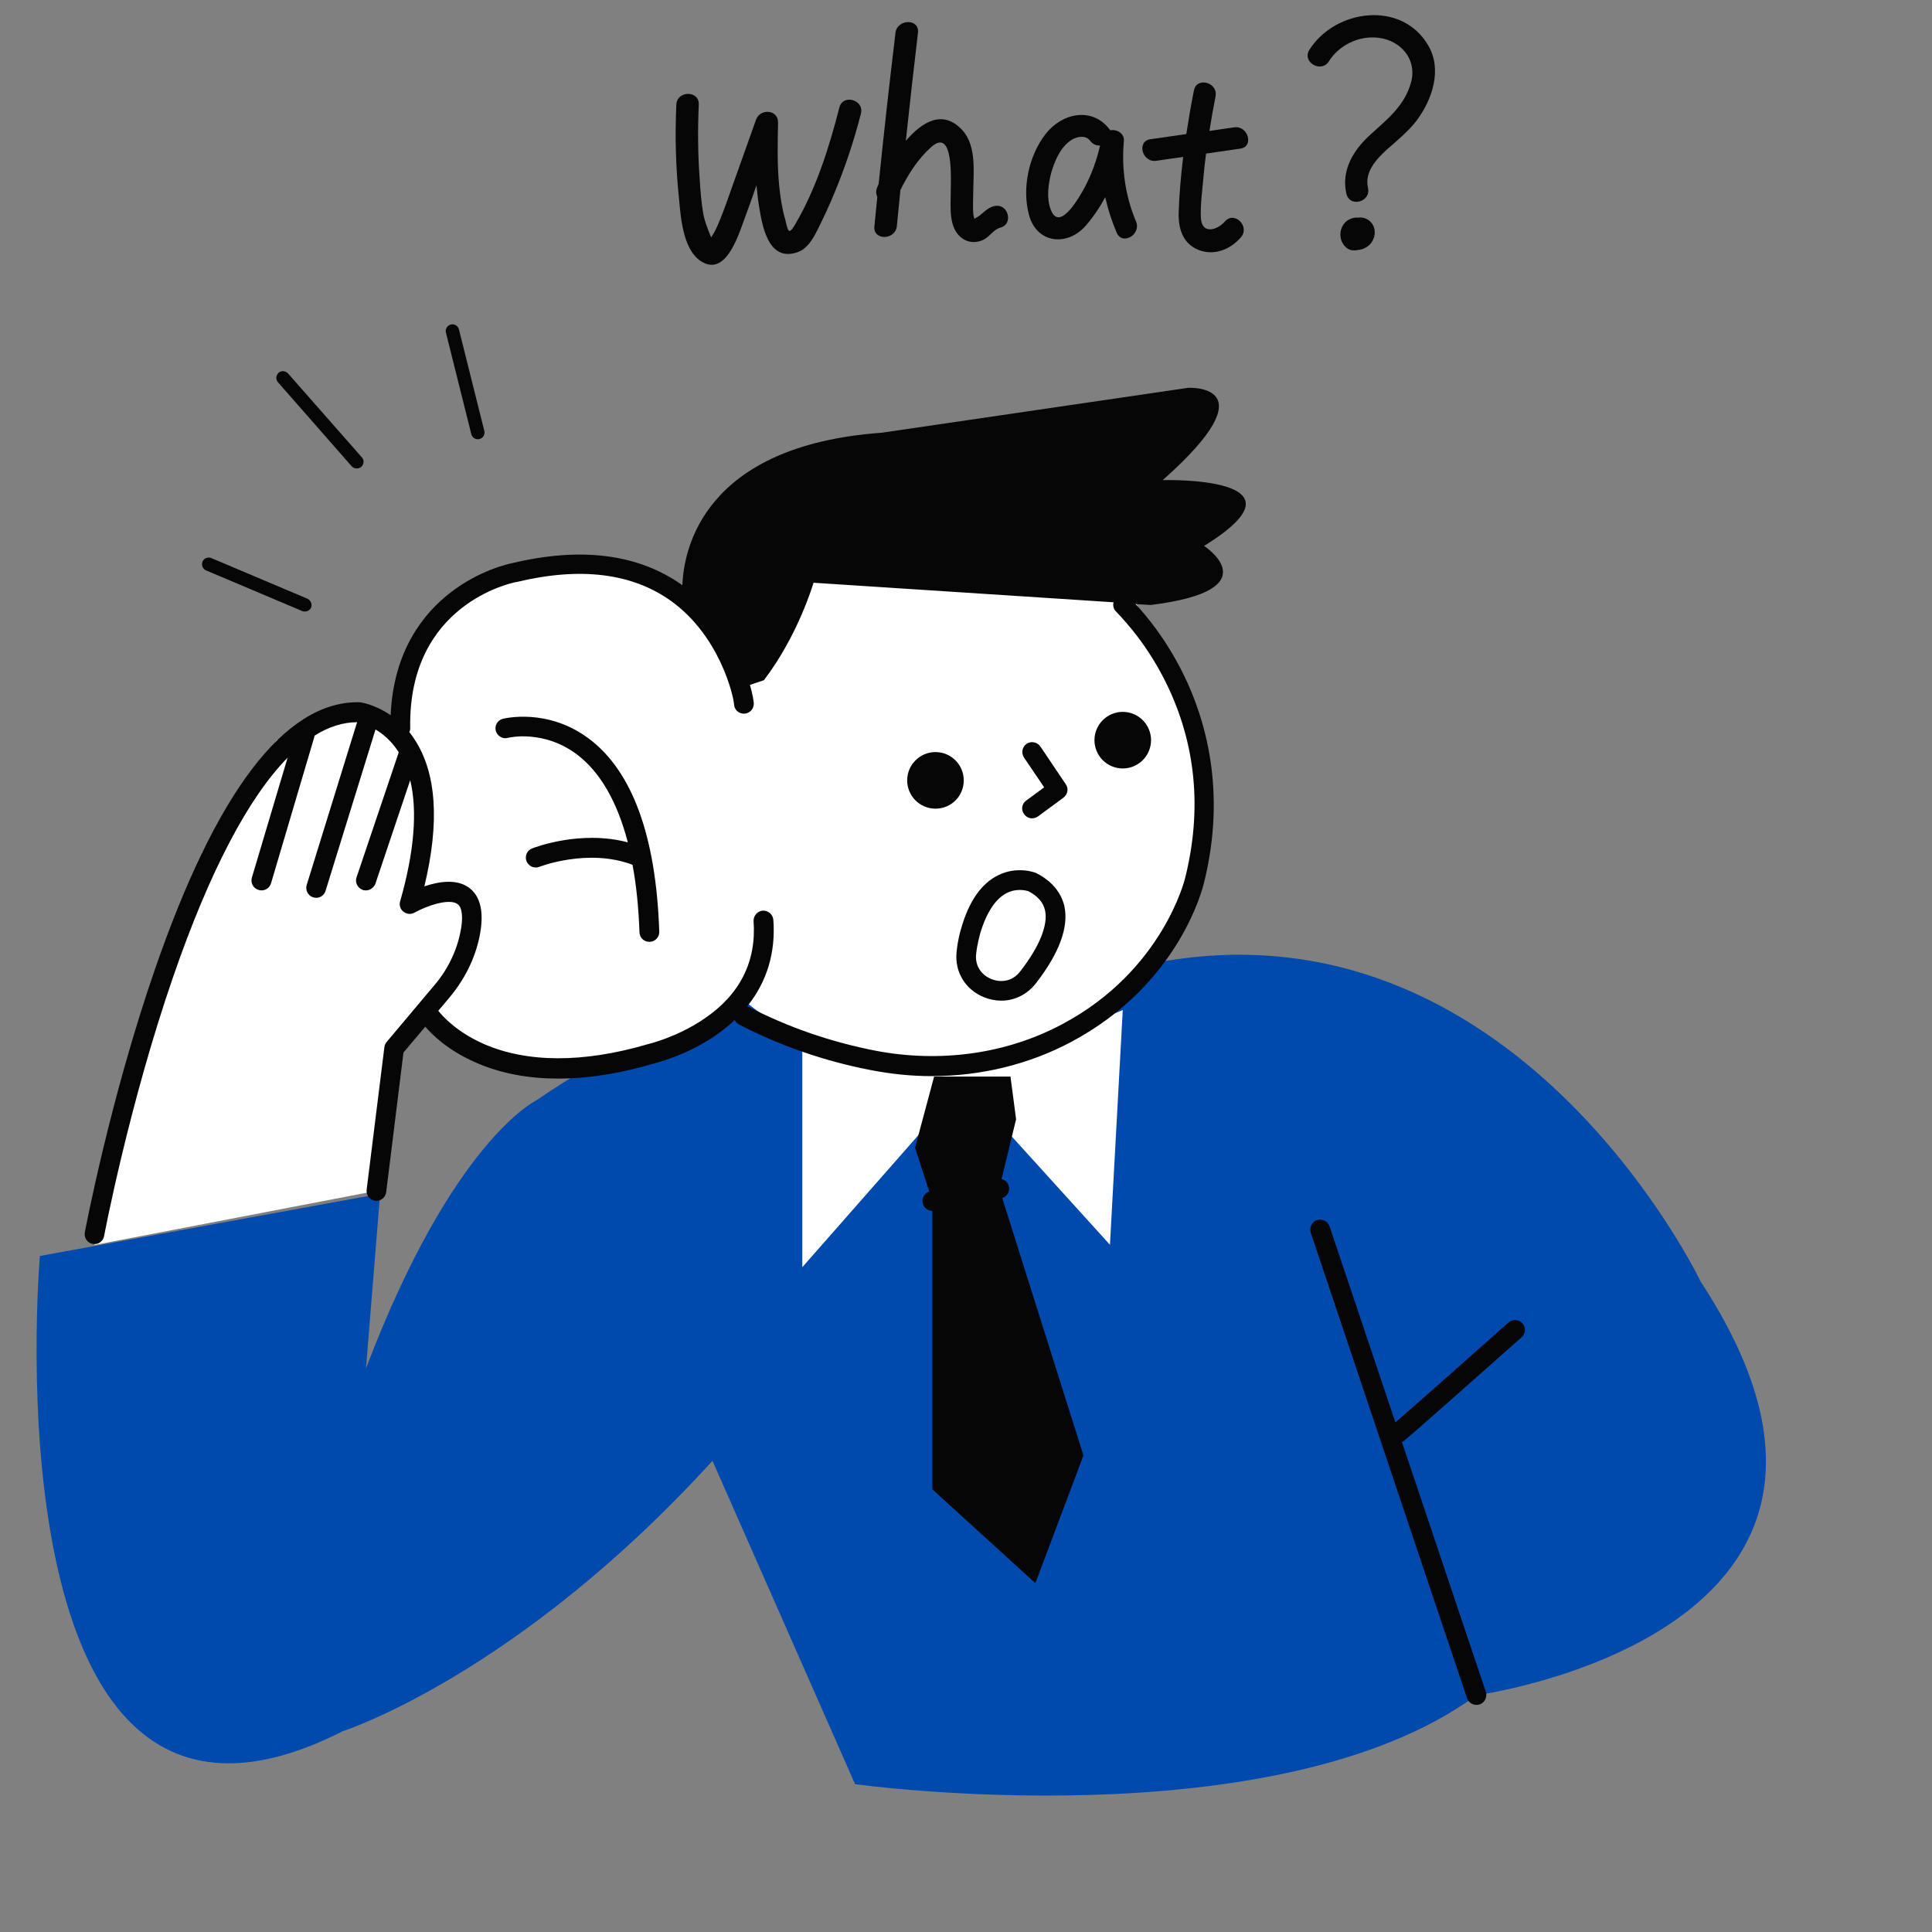 <svg xmlns="http://www.w3.org/2000/svg" xmlns:xlink="http://www.w3.org/1999/xlink" width="500" zoomAndPan="magnify" viewBox="0 0 375 375" height="500" preserveAspectRatio="xMidYMid meet" version="1.0"><rect x="0" y="0" width="375" height="375" fill="#808080" stroke="none"/><path fill="#004aad" d="M 73.781 231.715 L 7.746 243.785 C 7.746 243.785 -3.371 371.543 66.547 336.02 C 66.547 336.02 100.371 325.164 138.293 283.539 L 165.969 346.305 C 165.969 346.305 247.566 357.637 286.578 329.043 C 286.578 329.043 374.844 317.059 330.121 248.801 C 330.121 248.801 294.031 173.086 223.418 187.035 C 223.418 187.035 161.699 174.09 104.031 213.625 C 104.031 213.625 87.816 221.383 71.035 265.625 " fill-opacity="1" fill-rule="nonzero"/><path fill="#ffffff" d="M 225.816 128.062 L 217.969 111.805 C 218.059 110.582 153.895 104.438 153.895 104.438 L 138.336 117.426 L 124.516 110.93 L 104.031 110.32 L 87.512 117.426 L 78.312 133.641 L 77.703 141.355 L 79.926 145.758 L 69.508 138.172 L 53.73 143.664 L 39.258 165.461 L 18.336 241.652 L 73.039 231.145 L 76.484 203.469 L 89.082 188.867 L 91.566 178.754 L 89.211 172.695 L 90.258 172.348 L 92.742 178.754 L 90.258 188.867 L 83.195 197.016 L 92.742 204.297 L 111.004 206.957 L 128.613 204.516 L 143.828 193.793 L 151.934 199.98 L 155.727 201.07 L 155.727 245.965 L 187.066 210.312 L 215.441 241.609 L 217.926 196.059 L 196.176 204.82 L 212.434 197.191 L 227.168 181.543 L 233.707 164.5 L 233.707 147.285 Z M 81.801 149.508 L 82.805 151.469 L 83.195 164.543 L 80.754 175.051 L 79.449 175.484 Z M 81.801 149.508 " fill-opacity="1" fill-rule="nonzero"/><path fill="#070606" d="M 59.66 116.207 L 41.004 108.316 C 40.348 108.055 39.566 108.359 39.305 109.012 C 39.043 109.668 39.348 110.453 40 110.715 L 58.656 118.602 C 58.832 118.691 59.004 118.691 59.18 118.691 C 59.703 118.691 60.184 118.383 60.398 117.906 C 60.617 117.25 60.312 116.512 59.66 116.207 Z M 59.66 116.207 " fill-opacity="1" fill-rule="nonzero"/><path fill="#070606" d="M 55.91 72.488 C 55.43 71.965 54.602 71.875 54.078 72.355 C 53.555 72.836 53.469 73.664 53.949 74.188 L 68.246 90.488 C 68.508 90.793 68.855 90.926 69.25 90.926 C 69.555 90.926 69.859 90.836 70.121 90.621 C 70.645 90.141 70.73 89.312 70.25 88.789 Z M 55.91 72.488 " fill-opacity="1" fill-rule="nonzero"/><path fill="#070606" d="M 94.008 83.645 L 89.082 63.945 C 88.906 63.246 88.207 62.809 87.512 62.984 C 86.812 63.16 86.379 63.855 86.551 64.555 L 91.477 84.254 C 91.609 84.867 92.176 85.258 92.742 85.258 C 92.828 85.258 92.961 85.258 93.047 85.215 C 93.746 85.082 94.18 84.344 94.008 83.645 Z M 94.008 83.645 " fill-opacity="1" fill-rule="nonzero"/><path fill="#070606" d="M 177.609 222.777 L 180.965 233.109 L 180.965 289.074 L 200.969 307.293 L 210.297 282.492 L 193.953 230.711 L 197.223 217.242 L 196.133 208.961 L 181.312 208.961 Z M 177.609 222.777 " fill-opacity="1" fill-rule="nonzero"/><path fill="#070606" d="M 136.766 51.086 C 141.254 53.09 143.566 44.938 144.656 42.062 C 145.395 40.059 146.137 38.008 146.836 35.961 C 146.965 37.27 147.098 38.617 147.312 39.926 C 147.926 43.719 149.059 50.734 154.551 49.035 C 156.598 48.426 157.688 46.551 158.602 44.766 C 159.781 42.41 160.914 40.012 161.914 37.574 C 164.008 32.559 165.75 27.375 167.102 22.055 C 167.801 19.352 163.57 18.176 162.918 20.879 C 160.957 28.551 158.43 36.57 154.418 43.414 C 154.199 43.762 153.547 45.07 153.109 44.766 C 152.805 44.59 152.5 42.891 152.414 42.629 C 151.805 40.492 151.453 38.27 151.238 36.047 C 150.844 31.992 150.934 27.895 151.02 23.801 C 151.062 21.227 147.531 21.008 146.746 23.23 C 145.18 27.68 143.566 32.125 141.996 36.57 C 141.301 38.574 140.602 40.535 139.816 42.5 C 139.426 43.457 139.031 44.418 138.508 45.332 C 138.422 45.504 138.203 45.766 138.031 46.074 C 137.375 44.461 136.766 43.02 136.461 41.234 C 136.113 39.098 135.938 36.918 135.809 34.738 C 135.457 29.945 135.414 25.105 135.633 20.312 C 135.762 17.523 131.406 17.523 131.273 20.312 C 131.012 26.414 131.145 32.473 131.797 38.531 C 132.145 42.453 132.625 49.254 136.766 51.086 Z M 136.766 51.086 " fill-opacity="1" fill-rule="nonzero"/><path fill="#070606" d="M 174.078 43.895 C 174.293 41.539 174.555 39.23 174.773 36.875 C 176.301 33.781 178.219 30.773 180.789 28.508 C 185.191 24.629 184.539 35.133 184.539 37.27 C 184.539 40.188 184.016 44.504 186.934 46.379 C 188.156 47.16 189.68 47.16 190.945 46.508 C 192.078 45.941 192.906 44.504 194.129 44.199 C 196.828 43.543 195.695 39.316 192.949 40.012 C 191.336 40.406 190.684 41.715 189.289 42.367 C 189.203 42.41 189.16 42.5 189.16 42.543 C 189.16 42.5 189.113 42.41 189.07 42.238 C 188.941 41.93 188.898 41.496 188.898 41.191 C 188.809 40.059 188.898 38.879 188.898 37.703 C 188.898 33.781 189.68 28.461 186.805 25.281 C 183.055 21.184 179.047 23.582 175.82 27.328 C 176.562 20.355 177.348 13.34 178.176 6.363 C 178.523 3.574 174.164 3.617 173.816 6.363 C 172.637 16.129 171.547 25.891 170.547 35.699 C 170.461 35.918 170.371 36.09 170.285 36.309 C 169.98 37.008 170.023 37.66 170.285 38.227 C 170.109 40.145 169.891 42.02 169.719 43.938 C 169.414 46.684 173.773 46.684 174.078 43.895 Z M 174.078 43.895 " fill-opacity="1" fill-rule="nonzero"/><path fill="#070606" d="M 210.777 43.762 C 212.215 42.105 213.48 40.23 214.527 38.27 C 215.051 40.625 215.789 42.934 216.75 45.156 C 217.84 47.73 221.586 45.504 220.496 42.977 C 218.406 38.008 217.664 32.691 218.145 27.375 C 218.273 25.848 216.75 25.062 215.484 25.281 C 215.441 25.238 215.441 25.195 215.398 25.148 C 212 20.66 206.156 21.926 202.977 25.977 C 199.664 30.207 198.312 36.613 199.75 41.801 C 201.277 47.293 207.203 47.902 210.777 43.762 Z M 204.852 31.254 C 205.461 29.812 206.332 28.375 207.598 27.418 C 208.641 26.59 210.648 26.023 211.605 27.328 C 212.129 28.027 212.828 28.289 213.523 28.246 C 212.871 31.121 211.867 33.867 210.473 36.484 C 209.688 37.922 205.941 44.723 204.152 41.148 C 202.758 38.402 203.672 33.91 204.852 31.254 Z M 204.852 31.254 " fill-opacity="1" fill-rule="nonzero"/><path fill="#070606" d="M 239.547 24.715 C 237.934 24.934 236.363 25.195 234.75 25.41 C 235.102 23.188 235.492 20.965 235.93 18.742 C 236.496 15.996 232.266 14.82 231.742 17.566 C 231.176 20.355 230.699 23.188 230.262 26.023 C 227.953 26.371 225.598 26.676 223.289 27.023 C 220.543 27.418 221.719 31.645 224.465 31.207 C 226.207 30.949 227.953 30.688 229.652 30.469 C 229.215 34.043 228.91 37.617 228.781 41.191 C 228.691 44.242 229.477 47.16 232.527 48.469 C 235.578 49.734 238.762 48.469 240.852 46.074 C 242.684 43.98 239.633 40.887 237.758 42.977 C 236.191 44.766 233.27 45.504 233.094 42.324 C 232.965 39.797 233.355 37.094 233.574 34.566 C 233.707 32.996 233.879 31.383 234.098 29.812 C 236.277 29.508 238.5 29.16 240.68 28.855 C 243.469 28.551 242.293 24.32 239.547 24.715 Z M 239.547 24.715 " fill-opacity="1" fill-rule="nonzero"/><path fill="#070606" d="M 257.941 11.898 C 259.945 8.719 263.781 6.887 267.527 7.324 C 271.934 7.848 275.07 11.551 273.895 15.953 C 272.629 20.617 269.188 23.188 265.828 26.285 C 262.605 29.246 260.293 33.172 261.34 37.617 C 261.992 40.363 266.18 39.184 265.523 36.438 C 264.828 33.434 267.094 30.949 269.141 29.074 C 271.148 27.285 273.238 25.629 274.895 23.492 C 277.992 19.398 279.996 13.512 277.207 8.805 C 272.062 0 259.117 1.785 254.148 9.676 C 252.664 12.074 256.457 14.254 257.941 11.898 Z M 257.941 11.898 " fill-opacity="1" fill-rule="nonzero"/><path fill="#070606" d="M 263.648 42.238 C 262.43 42.148 261.211 42.715 260.598 43.848 C 259.988 44.938 260.031 46.332 260.688 47.336 C 261.211 48.164 262.039 48.688 262.996 48.602 C 263.387 48.559 263.781 48.512 264.129 48.426 C 264.391 48.383 264.652 48.297 264.871 48.164 C 264.871 48.164 264.914 48.164 264.914 48.121 C 264.914 48.121 264.957 48.121 264.957 48.121 C 266.09 47.598 266.875 46.332 266.832 45.07 C 266.832 43.328 265.352 42.02 263.648 42.238 Z M 263.648 42.238 " fill-opacity="1" fill-rule="nonzero"/><path fill="#070606" d="M 114.23 143.316 C 106.254 137.391 97.93 139.438 97.582 139.523 C 96.578 139.785 95.969 140.832 96.23 141.836 C 96.492 142.836 97.535 143.492 98.539 143.23 C 98.801 143.141 105.512 141.574 112.008 146.457 C 116.496 149.855 119.809 155.609 121.859 163.5 C 112.66 161.059 103.727 164.5 103.289 164.676 C 102.289 165.066 101.809 166.156 102.199 167.16 C 102.504 167.902 103.203 168.379 103.988 168.379 C 104.207 168.379 104.469 168.336 104.684 168.25 C 104.773 168.207 114.188 164.586 122.773 167.855 C 123.516 171.824 123.949 176.184 124.125 180.977 C 124.168 182.023 124.996 182.809 126.043 182.809 C 126.086 182.809 126.086 182.809 126.129 182.809 C 127.176 182.766 128.004 181.891 127.961 180.848 C 127.352 162.234 122.688 149.594 114.23 143.316 Z M 114.23 143.316 " fill-opacity="1" fill-rule="nonzero"/><path fill="#070606" d="M 201.93 144.887 C 201.32 144.016 200.141 143.797 199.27 144.363 C 198.398 144.973 198.18 146.148 198.746 147.023 L 202.672 152.82 L 199.184 155.391 C 198.312 156 198.137 157.223 198.793 158.051 C 199.184 158.574 199.75 158.836 200.316 158.836 C 200.711 158.836 201.102 158.703 201.449 158.484 L 206.418 154.824 C 207.246 154.215 207.465 153.035 206.855 152.207 Z M 201.93 144.887 " fill-opacity="1" fill-rule="nonzero"/><path fill="#070606" d="M 181.574 145.977 C 178.566 145.977 176.082 148.418 176.082 151.469 C 176.082 154.477 178.523 156.961 181.574 156.961 C 184.625 156.961 187.066 154.52 187.066 151.469 C 187.066 148.418 184.582 145.977 181.574 145.977 Z M 181.574 145.977 " fill-opacity="1" fill-rule="nonzero"/><path fill="#070606" d="M 223.418 143.664 C 223.418 144.027 223.383 144.383 223.312 144.738 C 223.242 145.09 223.137 145.434 223 145.766 C 222.863 146.102 222.691 146.418 222.492 146.719 C 222.293 147.016 222.066 147.293 221.809 147.551 C 221.555 147.805 221.277 148.031 220.977 148.23 C 220.676 148.434 220.359 148.602 220.027 148.738 C 219.695 148.879 219.352 148.98 218.996 149.051 C 218.645 149.121 218.285 149.156 217.926 149.156 C 217.566 149.156 217.207 149.121 216.855 149.051 C 216.5 148.98 216.156 148.879 215.824 148.738 C 215.492 148.602 215.176 148.434 214.875 148.23 C 214.574 148.031 214.297 147.805 214.043 147.551 C 213.789 147.293 213.559 147.016 213.359 146.719 C 213.16 146.418 212.992 146.102 212.852 145.766 C 212.715 145.434 212.609 145.09 212.539 144.738 C 212.469 144.383 212.434 144.027 212.434 143.664 C 212.434 143.305 212.469 142.949 212.539 142.594 C 212.609 142.242 212.715 141.898 212.852 141.562 C 212.992 141.23 213.16 140.914 213.359 140.613 C 213.559 140.316 213.789 140.035 214.043 139.781 C 214.297 139.527 214.574 139.301 214.875 139.098 C 215.176 138.898 215.492 138.73 215.824 138.59 C 216.156 138.453 216.5 138.348 216.855 138.277 C 217.207 138.207 217.566 138.172 217.926 138.172 C 218.285 138.172 218.645 138.207 218.996 138.277 C 219.352 138.348 219.695 138.453 220.027 138.59 C 220.359 138.73 220.676 138.898 220.977 139.098 C 221.277 139.301 221.555 139.527 221.809 139.781 C 222.066 140.035 222.293 140.316 222.492 140.613 C 222.691 140.914 222.863 141.23 223 141.562 C 223.137 141.898 223.242 142.242 223.312 142.594 C 223.383 142.949 223.418 143.305 223.418 143.664 Z M 223.418 143.664 " fill-opacity="1" fill-rule="nonzero"/><path fill="#070606" d="M 201.23 169.512 C 201.188 169.469 201.145 169.469 201.059 169.426 C 200.926 169.383 197.527 168.031 193.777 169.863 C 190.465 171.477 188.023 175.004 186.543 180.281 C 186.457 180.539 185.891 182.414 185.672 184.812 C 185.277 188.691 187.414 192.137 191.031 193.574 C 192.121 194.008 193.254 194.227 194.344 194.227 C 196.918 194.227 199.359 193.051 201.059 190.871 C 205.633 184.988 207.465 179.93 206.594 175.879 C 205.941 173.176 204.152 171.039 201.23 169.512 Z M 198.008 188.562 C 196.395 190.652 194.082 190.695 192.426 190.043 C 190.816 189.391 189.203 187.777 189.465 185.203 C 189.68 183.113 190.203 181.457 190.203 181.414 C 190.203 181.414 190.203 181.367 190.203 181.367 C 191.383 177.273 193.168 174.48 195.391 173.348 C 196.309 172.871 197.223 172.738 197.965 172.738 C 198.746 172.738 199.359 172.914 199.574 172.957 C 201.406 173.914 202.496 175.137 202.844 176.707 C 203.457 179.539 201.754 183.766 198.008 188.562 Z M 198.008 188.562 " fill-opacity="1" fill-rule="nonzero"/><path fill="#070606" d="M 295.34 259.566 C 296.121 258.867 296.211 257.648 295.512 256.863 C 294.816 256.078 293.594 255.992 292.809 256.688 C 285.008 263.621 273.5 273.82 270.844 276.086 L 258.07 238.035 C 257.723 237.031 256.633 236.508 255.629 236.812 C 254.629 237.16 254.105 238.25 254.41 239.254 L 284.746 329.613 C 285.008 330.395 285.75 330.918 286.578 330.918 C 286.797 330.918 286.969 330.875 287.188 330.832 C 288.191 330.484 288.715 329.395 288.406 328.391 L 272.105 279.879 C 272.238 279.836 272.367 279.746 272.5 279.66 C 273.238 279.18 287.102 266.844 295.34 259.566 Z M 295.34 259.566 " fill-opacity="1" fill-rule="nonzero"/><path fill="#070606" d="M 225.684 93.191 C 246.914 74.359 230.609 75.277 230.609 75.277 L 171.156 83.992 C 136.547 86.477 132.711 106.574 132.449 113.59 C 123.949 107.531 112.836 106.094 99.367 109.316 C 98.715 109.449 93.047 110.668 87.426 115.027 C 82.324 118.953 76.352 126.23 75.828 138.828 C 72.734 136.691 69.945 136.301 69.77 136.301 C 69.684 136.301 69.641 136.301 69.555 136.301 C 69.508 136.301 69.465 136.301 69.422 136.301 C 55.211 136.301 41.961 153.734 30.062 188.168 C 21.344 213.363 16.508 238.949 16.465 239.211 C 16.289 240.258 16.941 241.258 17.988 241.434 C 18.121 241.477 18.207 241.477 18.336 241.477 C 19.254 241.477 20.039 240.824 20.211 239.906 C 20.254 239.645 25.051 214.32 33.68 189.391 C 40.699 169.121 48.195 154.824 55.824 147.066 L 48.891 170.34 C 48.586 171.344 49.152 172.434 50.199 172.738 C 50.375 172.781 50.551 172.824 50.766 172.824 C 51.594 172.824 52.336 172.305 52.598 171.477 L 60.965 143.188 C 61.012 143.055 61.012 142.926 61.055 142.793 C 63.801 141.051 66.59 140.18 69.336 140.18 C 69.293 140.266 69.25 140.398 69.203 140.527 L 59.527 171.781 C 59.223 172.781 59.789 173.871 60.793 174.176 C 60.965 174.219 61.184 174.266 61.359 174.266 C 62.188 174.266 62.93 173.742 63.188 172.914 L 72.867 141.66 C 72.867 141.617 72.867 141.617 72.867 141.574 C 74.262 142.402 75.875 143.711 77.227 145.758 C 77.27 145.844 77.312 145.934 77.398 146.02 L 69.203 170.297 C 68.855 171.301 69.422 172.391 70.426 172.738 C 70.645 172.824 70.816 172.824 71.035 172.824 C 71.82 172.824 72.562 172.305 72.867 171.52 L 79.621 151.426 C 81.059 157.395 80.406 165.414 77.66 174.961 C 77.441 175.703 77.703 176.488 78.312 176.965 C 78.926 177.445 79.754 177.535 80.449 177.141 C 82.891 175.789 87.207 174.309 88.82 175.484 C 89.734 176.137 89.953 178.188 89.344 181.02 C 88.602 184.684 86.859 188.258 84.285 191.262 L 75.047 202.246 C 74.828 202.508 74.652 202.859 74.609 203.25 L 71.164 230.93 C 71.035 231.977 71.777 232.934 72.824 233.062 C 73.867 233.195 74.828 232.453 74.957 231.406 L 78.312 204.297 L 82.543 199.285 C 83.938 200.898 86.945 203.816 92 206.082 C 97.273 208.48 102.898 209.352 108.348 209.352 C 115.016 209.352 121.465 208.043 126.566 206.52 C 127.309 206.344 133.105 204.906 138.77 201.07 C 140.164 200.113 141.473 199.066 142.605 197.977 C 142.781 198.324 143.043 198.672 143.434 198.848 C 151.41 202.988 160.086 205.996 169.195 207.738 C 173.074 208.48 176.953 208.875 180.832 208.875 C 190.379 208.875 199.707 206.605 207.902 202.246 C 228.867 191.09 233.445 172.391 233.707 171.301 C 238.109 153.559 233.965 139.523 229.695 130.852 C 226.297 123.965 222.371 119.344 220.41 117.25 L 223.375 117.426 C 246.867 114.504 233.707 105.961 233.707 105.961 C 255.805 92.32 225.684 93.191 225.684 93.191 Z M 226.383 132.637 C 232.137 144.406 233.355 157.09 230.043 170.387 C 230 170.559 225.73 188.43 206.156 198.805 C 195.391 204.559 182.531 206.344 169.98 203.949 C 161.219 202.246 152.938 199.371 145.266 195.406 C 145.18 195.359 145.133 195.359 145.047 195.316 C 148.84 190.609 150.582 184.898 150.105 178.535 C 150.016 177.488 149.102 176.707 148.055 176.75 C 147.008 176.836 146.223 177.75 146.27 178.797 C 146.836 186.598 143.652 193.008 136.723 197.715 C 131.359 201.375 125.738 202.684 125.695 202.684 C 125.652 202.684 125.605 202.684 125.562 202.727 C 113.184 206.344 102.199 206.301 93.832 202.598 C 88.602 200.285 85.855 197.191 85.07 196.188 L 87.207 193.66 C 90.172 190.129 92.219 186.031 93.09 181.719 C 94.008 177.141 93.309 174.004 91.043 172.305 C 88.602 170.516 85.07 171.125 82.367 172.043 C 85.375 159.574 84.723 149.984 80.449 143.492 C 80.145 143.012 79.797 142.531 79.449 142.098 C 79.578 141.836 79.664 141.531 79.621 141.227 C 79.23 117.293 99.281 113.152 100.152 112.98 C 100.195 112.98 100.195 112.98 100.238 112.98 C 112.66 109.973 122.773 111.234 130.359 116.727 C 139.555 123.398 142.301 134.688 142.477 136.691 C 142.52 137.738 143.348 138.523 144.395 138.523 C 145.441 138.523 146.312 137.652 146.312 136.605 C 146.312 136.168 146.094 134.816 145.57 132.941 L 148.273 132.027 C 154.941 123.309 157.906 113.109 157.906 113.109 L 216.141 116.902 C 215.965 117.555 216.141 118.297 216.707 118.777 C 216.707 118.906 222.066 123.832 226.383 132.637 Z M 226.383 132.637 " fill-opacity="1" fill-rule="nonzero"/><path fill="#070606" d="M 193.605 228.836 L 180.613 231.234 C 179.57 231.406 178.871 232.41 179.09 233.457 C 179.266 234.371 180.047 235.027 180.965 235.027 C 181.094 235.027 181.184 235.027 181.312 234.98 L 194.301 232.586 C 195.348 232.41 196.047 231.406 195.828 230.363 C 195.652 229.316 194.648 228.617 193.605 228.836 Z M 193.605 228.836 " fill-opacity="1" fill-rule="nonzero"/></svg>